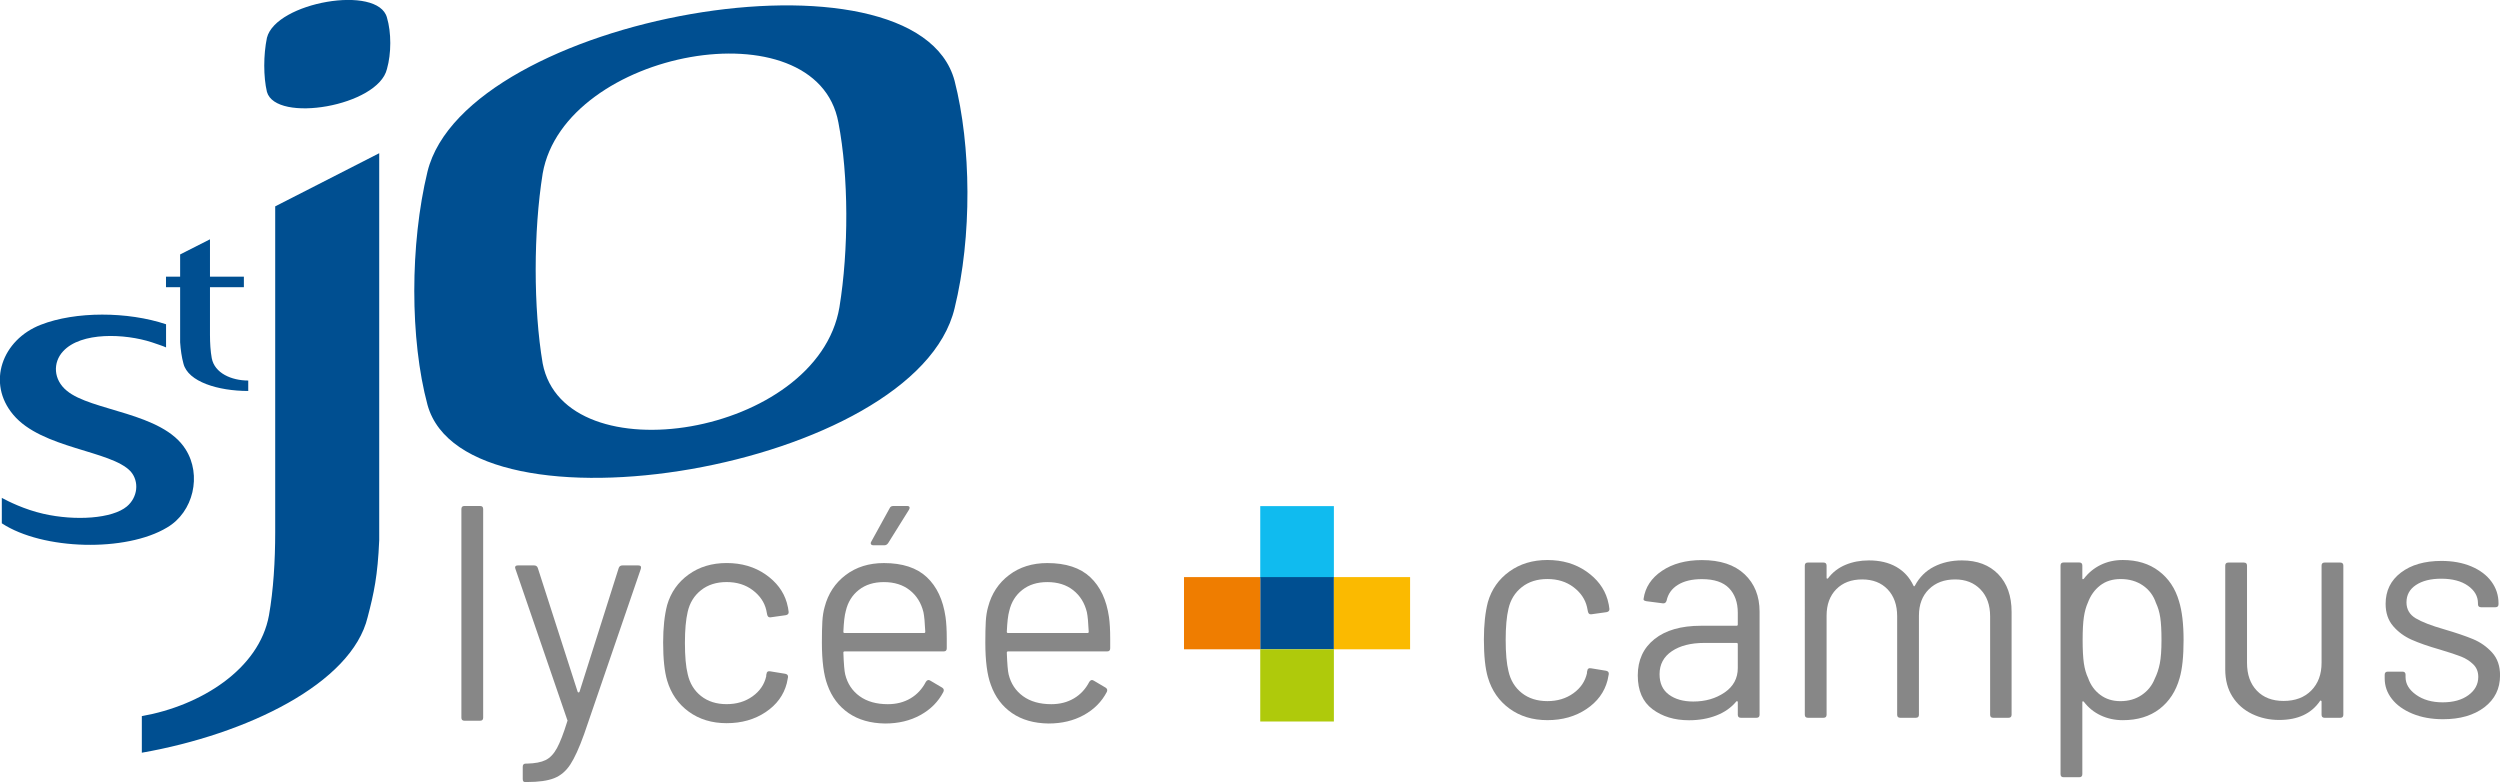 <?xml version="1.0" encoding="UTF-8" standalone="no"?>
<!-- Created with Inkscape (http://www.inkscape.org/) -->

<svg
   width="71.708mm"
   height="22.431mm"
   viewBox="0 0 71.708 22.431"
   version="1.1"
   id="svg1"
   xmlns="http://www.w3.org/2000/svg"
   xmlns:svg="http://www.w3.org/2000/svg">
  <defs
     id="defs1">
    <clipPath
       clipPathUnits="userSpaceOnUse"
       id="clipPath422">
      <path
         d="M 0,0 H 841.89 V 595.276 H 0 Z"
         transform="translate(-327.328,-296.177)"
         id="path422" />
    </clipPath>
    <clipPath
       clipPathUnits="userSpaceOnUse"
       id="clipPath424">
      <path
         d="M 0,0 H 841.89 V 595.276 H 0 Z"
         transform="translate(-387.725,-300.243)"
         id="path424" />
    </clipPath>
    <clipPath
       clipPathUnits="userSpaceOnUse"
       id="clipPath426">
      <path
         d="M 0,0 H 841.89 V 595.276 H 0 Z"
         transform="translate(-331.979,-275.273)"
         id="path426" />
    </clipPath>
    <clipPath
       clipPathUnits="userSpaceOnUse"
       id="clipPath428">
      <path
         d="M 0,0 H 841.89 V 595.276 H 0 Z"
         transform="translate(-341.572,-319.691)"
         id="path428" />
    </clipPath>
    <clipPath
       clipPathUnits="userSpaceOnUse"
       id="clipPath430">
      <path
         d="M 0,0 H 841.89 V 595.276 H 0 Z"
         transform="translate(-325.199,-288.771)"
         id="path430" />
    </clipPath>
    <clipPath
       clipPathUnits="userSpaceOnUse"
       id="clipPath437">
      <path
         d="M 0,0 H 841.89 V 595.276 H 0 Z"
         transform="translate(-347.625,-266.951)"
         id="path437" />
    </clipPath>
    <clipPath
       clipPathUnits="userSpaceOnUse"
       id="clipPath439">
      <path
         d="M 0,0 H 841.89 V 595.276 H 0 Z"
         transform="translate(-352.612,-261.966)"
         id="path439" />
    </clipPath>
    <clipPath
       clipPathUnits="userSpaceOnUse"
       id="clipPath441">
      <path
         d="M 0,0 H 841.89 V 595.276 H 0 Z"
         transform="translate(-366.111,-267.438)"
         id="path441" />
    </clipPath>
    <clipPath
       clipPathUnits="userSpaceOnUse"
       id="clipPath443">
      <path
         d="M 0,0 H 841.89 V 595.276 H 0 Z"
         transform="translate(-387.089,-273.384)"
         id="path443" />
    </clipPath>
    <clipPath
       clipPathUnits="userSpaceOnUse"
       id="clipPath445">
      <path
         d="M 0,0 H 841.89 V 595.276 H 0 Z"
         transform="translate(-400.376,-273.384)"
         id="path445" />
    </clipPath>
    <clipPath
       clipPathUnits="userSpaceOnUse"
       id="clipPath447">
      <path
         d="M 0,0 H 841.89 V 595.276 H 0 Z"
         transform="translate(-432.845,-267.684)"
         id="path447" />
    </clipPath>
    <clipPath
       clipPathUnits="userSpaceOnUse"
       id="clipPath449">
      <path
         d="M 0,0 H 841.89 V 595.276 H 0 Z"
         transform="translate(-451.953,-278.616)"
         id="path449" />
    </clipPath>
    <clipPath
       clipPathUnits="userSpaceOnUse"
       id="clipPath451">
      <path
         d="M 0,0 H 841.89 V 595.276 H 0 Z"
         transform="translate(-472.581,-278.616)"
         id="path451" />
    </clipPath>
    <clipPath
       clipPathUnits="userSpaceOnUse"
       id="clipPath453">
      <path
         d="M 0,0 H 841.89 V 595.276 H 0 Z"
         transform="translate(-487.651,-273.256)"
         id="path453" />
    </clipPath>
    <clipPath
       clipPathUnits="userSpaceOnUse"
       id="clipPath455">
      <path
         d="M 0,0 H 841.89 V 595.276 H 0 Z"
         transform="translate(-499.118,-279.563)"
         id="path455" />
    </clipPath>
    <clipPath
       clipPathUnits="userSpaceOnUse"
       id="clipPath457">
      <path
         d="M 0,0 H 841.89 V 595.276 H 0 Z"
         transform="translate(-506.26,-267.273)"
         id="path457" />
    </clipPath>
  </defs>
  <g
     id="layer1"
     transform="translate(-175.948,-179.652)">
    <path
       id="path421"
       d="M 0,0 C -0.104,0.565 -0.145,1.231 -0.145,1.897 V 5.769 H 2.61 V 6.625 H -0.145 V 9.66 L -2.57,8.43 V 6.625 H -3.719 V 5.769 H -2.57 V 1.292 c 0.042,-0.606 0.124,-1.211 0.27,-1.736 0.373,-1.473 2.818,-2.22 5.264,-2.22 v 0.848 C 1.596,-1.816 0.228,-1.211 0,0"
       style="fill:#004f91;fill-opacity:1;fill-rule:nonzero;stroke:none"
       transform="matrix(0.353,0,0,-0.353,182.022,189.926)"
       clip-path="url(#clipPath422)" />
    <path
       id="path423"
       d="m 0,0 c -3.119,-13.109 -39.709,-19.132 -42.829,-7.859 -1.433,5.331 -1.433,13.048 0,18.964 3.12,12.617 39.71,19.05 42.829,7.367 C 1.349,13.208 1.433,5.834 0,0 m -33.471,10.945 c -0.758,-4.731 -0.758,-10.97 0,-15.434 1.771,-9.212 22.342,-5.924 24.113,4.568 C -8.6,4.727 -8.6,10.72 -9.442,15.087 -11.213,24.71 -31.7,21.025 -33.471,10.945"
       style="fill:#004f91;fill-opacity:1;fill-rule:nonzero;stroke:none"
       transform="matrix(0.353,0,0,-0.353,203.329,188.492)"
       clip-path="url(#clipPath424)" />
    <path
       id="path425"
       d="m 0,0 c 0.361,2.046 0.506,4.409 0.506,6.747 v 26.482 l 8.452,4.319 V 6.108 C 8.838,3.225 8.525,1.782 8.019,-0.148 c -1.3,-5.399 -9.825,-9.519 -18.35,-11.017 v 2.974 C -5.563,-7.352 -0.795,-4.389 0,0"
       style="fill:#004f91;fill-opacity:1;fill-rule:nonzero;stroke:none"
       transform="matrix(0.353,0,0,-0.353,183.663,197.301)"
       clip-path="url(#clipPath426)" />
    <path
       id="path427"
       d="m 0,0 c -0.722,-3.031 -9.03,-4.421 -9.753,-1.857 -0.289,1.225 -0.289,2.995 0,4.392 C -9.03,5.424 -0.722,6.885 0,4.179 0.361,2.967 0.361,1.267 0,0"
       style="fill:#004f91;fill-opacity:1;fill-rule:nonzero;stroke:none"
       transform="matrix(0.353,0,0,-0.353,187.047,181.631)"
       clip-path="url(#clipPath428)" />
    <path
       id="path429"
       d="m 0,0 c -1.889,3.01 -7.685,3.094 -9.661,4.766 -1.073,0.878 -1.147,2.28 -0.288,3.2 1.459,1.588 5.011,1.441 7.201,0.73 0.343,-0.125 0.902,-0.292 1.159,-0.418 l 0.003,0.003 v 1.878 c -3.109,1.04 -7.359,1.064 -10.178,-0.041 -3.135,-1.213 -4.423,-4.725 -2.233,-7.317 2.318,-2.759 7.943,-2.885 9.532,-4.599 0.729,-0.836 0.565,-2.113 -0.301,-2.843 -1.184,-0.997 -4.191,-1.194 -6.793,-0.6 -1.549,0.353 -2.858,1.013 -3.373,1.293 V -6.015 C -11.6,-8.2 -4.834,-8.367 -1.503,-6.355 0.644,-5.101 1.331,-2.091 0,0"
       style="fill:#004f91;fill-opacity:1;fill-rule:nonzero;stroke:none"
       transform="matrix(0.353,0,0,-0.353,181.271,192.539)"
       clip-path="url(#clipPath430)" />
    <path
       id="path431"
       d="m 214.208,196.24 h -2.112 v -2.071 h 2.112 z"
       style="fill:#10bbef;fill-opacity:1;fill-rule:nonzero;stroke:none;stroke-width:0.353" />
    <path
       id="path432"
       d="m 214.208,198.276 h -2.112 v -2.071 h 2.112 z"
       style="fill:#004f91;fill-opacity:1;fill-rule:nonzero;stroke:none;stroke-width:0.353" />
    <path
       id="path433"
       d="m 212.095,198.276 h -2.186 v -2.071 h 2.186 z"
       style="fill:#ef7d00;fill-opacity:1;fill-rule:nonzero;stroke:none;stroke-width:0.353" />
    <path
       id="path434"
       d="m 216.394,198.276 h -2.186 v -2.071 h 2.186 z"
       style="fill:#fbba00;fill-opacity:1;fill-rule:nonzero;stroke:none;stroke-width:0.353" />
    <path
       id="path435"
       d="m 214.208,200.347 h -2.112 v -2.071 h 2.112 z"
       style="fill:#afca0b;fill-opacity:1;fill-rule:nonzero;stroke:none;stroke-width:0.353" />
    <path
       id="path436"
       d="m 0,0 v 16.952 c 0,0.166 0.083,0.249 0.25,0.249 h 1.271 c 0.166,0 0.249,-0.083 0.249,-0.249 V 0 c 0,-0.166 -0.083,-0.249 -0.249,-0.249 H 0.25 C 0.083,-0.249 0,-0.166 0,0"
       style="fill:#878787;fill-opacity:1;fill-rule:nonzero;stroke:none"
       transform="matrix(0.353,0,0,-0.353,189.182,200.237)"
       clip-path="url(#clipPath437)" />
    <path
       id="path438"
       d="m 0,0 v 0.997 c 0,0.167 0.082,0.25 0.249,0.25 H 0.348 C 0.997,1.263 1.5,1.359 1.857,1.534 2.214,1.708 2.522,2.032 2.78,2.505 c 0.257,0.474 0.535,1.194 0.834,2.157 0.034,0.067 0.034,0.116 0,0.149 l -4.212,12.266 -0.025,0.099 c 0,0.117 0.074,0.175 0.224,0.175 h 1.321 c 0.149,0 0.25,-0.066 0.299,-0.2 L 4.462,7.08 C 4.478,7.047 4.503,7.03 4.537,7.03 c 0.033,0 0.057,0.017 0.074,0.05 l 3.191,10.071 c 0.05,0.134 0.15,0.2 0.299,0.2 h 1.297 c 0.182,0 0.249,-0.092 0.199,-0.274 L 4.986,3.639 C 4.586,2.527 4.213,1.704 3.863,1.172 3.515,0.64 3.079,0.27 2.555,0.063 2.032,-0.145 1.296,-0.249 0.348,-0.249 H 0.174 C 0.057,-0.249 0,-0.166 0,0"
       style="fill:#878787;fill-opacity:1;fill-rule:nonzero;stroke:none"
       transform="matrix(0.353,0,0,-0.353,190.942,201.995)"
       clip-path="url(#clipPath439)" />
    <path
       id="path440"
       d="m 0,0 c -0.856,0.623 -1.442,1.466 -1.757,2.531 -0.216,0.73 -0.325,1.761 -0.325,3.091 0,1.197 0.109,2.21 0.325,3.041 0.299,1.03 0.88,1.857 1.744,2.48 0.865,0.624 1.895,0.935 3.092,0.935 1.213,0 2.264,-0.308 3.154,-0.922 C 7.121,10.54 7.699,9.776 7.965,8.863 8.048,8.563 8.098,8.314 8.115,8.115 V 8.064 C 8.115,7.948 8.039,7.874 7.89,7.841 L 6.644,7.666 H 6.594 C 6.477,7.666 6.403,7.74 6.37,7.89 L 6.295,8.264 c -0.15,0.632 -0.516,1.167 -1.097,1.608 -0.582,0.44 -1.288,0.66 -2.119,0.66 -0.832,0 -1.525,-0.22 -2.082,-0.66 C 0.44,9.431 0.079,8.846 -0.087,8.115 -0.236,7.482 -0.312,6.644 -0.312,5.597 c 0,-1.098 0.076,-1.945 0.225,-2.543 0.166,-0.748 0.527,-1.342 1.084,-1.783 0.557,-0.44 1.25,-0.66 2.082,-0.66 0.814,0 1.516,0.211 2.107,0.636 0.589,0.424 0.959,0.967 1.109,1.632 v 0.1 l 0.025,0.1 C 6.336,3.244 6.436,3.312 6.619,3.278 L 7.841,3.079 C 8.006,3.046 8.081,2.954 8.065,2.805 L 7.965,2.306 C 7.715,1.342 7.142,0.561 6.244,-0.038 5.348,-0.636 4.292,-0.935 3.079,-0.935 1.882,-0.935 0.855,-0.623 0,0"
       style="fill:#878787;fill-opacity:1;fill-rule:nonzero;stroke:none"
       transform="matrix(0.353,0,0,-0.353,195.704,200.065)"
       clip-path="url(#clipPath441)" />
    <path
       id="path442"
       d="m 0,0 v -0.798 c 0,-0.167 -0.083,-0.249 -0.249,-0.249 h -8.053 c -0.066,0 -0.099,-0.034 -0.099,-0.1 0.033,-0.914 0.083,-1.504 0.149,-1.771 0.183,-0.747 0.574,-1.337 1.172,-1.769 0.598,-0.432 1.362,-0.648 2.293,-0.648 0.699,0 1.313,0.158 1.845,0.474 0.531,0.315 0.947,0.764 1.246,1.345 0.101,0.15 0.216,0.183 0.35,0.1 l 0.972,-0.573 c 0.133,-0.083 0.166,-0.2 0.1,-0.349 -0.416,-0.798 -1.039,-1.425 -1.87,-1.882 -0.831,-0.458 -1.787,-0.685 -2.867,-0.685 -1.18,0.016 -2.169,0.298 -2.967,0.847 -0.797,0.548 -1.37,1.312 -1.72,2.293 -0.299,0.798 -0.448,1.945 -0.448,3.441 0,0.698 0.012,1.266 0.037,1.707 0.025,0.44 0.087,0.835 0.187,1.184 0.283,1.08 0.852,1.945 1.708,2.593 0.855,0.648 1.89,0.972 3.104,0.972 1.512,0 2.675,-0.382 3.49,-1.146 C -0.806,4.221 -0.299,3.141 -0.099,1.745 -0.033,1.279 0,0.698 0,0 M -7.142,3.951 C -7.683,3.527 -8.036,2.958 -8.202,2.243 -8.302,1.895 -8.368,1.329 -8.401,0.548 c 0,-0.067 0.033,-0.1 0.099,-0.1 h 6.457 c 0.066,0 0.1,0.033 0.1,0.1 -0.034,0.748 -0.083,1.279 -0.15,1.596 -0.183,0.748 -0.552,1.341 -1.109,1.782 -0.557,0.44 -1.259,0.66 -2.106,0.66 -0.815,0 -1.493,-0.211 -2.032,-0.635 m 0.985,3.714 c -0.034,0.058 -0.025,0.129 0.025,0.212 l 1.495,2.717 c 0.05,0.117 0.149,0.175 0.299,0.175 h 1.122 c 0.1,0 0.162,-0.029 0.187,-0.087 0.025,-0.058 0.012,-0.129 -0.037,-0.212 L -4.762,7.753 C -4.845,7.636 -4.945,7.578 -5.061,7.578 h -0.898 c -0.099,0 -0.165,0.029 -0.198,0.087"
       style="fill:#878787;fill-opacity:1;fill-rule:nonzero;stroke:none"
       transform="matrix(0.353,0,0,-0.353,203.104,197.967)"
       clip-path="url(#clipPath443)" />
    <path
       id="path444"
       d="m 0,0 v -0.798 c 0,-0.167 -0.083,-0.249 -0.249,-0.249 h -8.053 c -0.066,0 -0.099,-0.034 -0.099,-0.1 0.033,-0.914 0.083,-1.504 0.149,-1.771 0.183,-0.747 0.574,-1.337 1.172,-1.769 0.598,-0.432 1.362,-0.648 2.293,-0.648 0.699,0 1.313,0.158 1.845,0.474 0.532,0.315 0.947,0.764 1.246,1.345 0.101,0.15 0.216,0.183 0.35,0.1 l 0.972,-0.573 c 0.133,-0.083 0.166,-0.2 0.1,-0.349 -0.416,-0.798 -1.039,-1.425 -1.87,-1.882 -0.831,-0.458 -1.787,-0.685 -2.867,-0.685 -1.18,0.016 -2.169,0.298 -2.967,0.847 -0.797,0.548 -1.37,1.312 -1.719,2.293 -0.3,0.798 -0.449,1.945 -0.449,3.441 0,0.698 0.012,1.266 0.037,1.707 0.025,0.44 0.087,0.835 0.187,1.184 0.283,1.08 0.852,1.945 1.708,2.593 0.855,0.648 1.89,0.972 3.104,0.972 1.512,0 2.675,-0.382 3.49,-1.146 C -0.806,4.221 -0.299,3.141 -0.099,1.745 -0.033,1.279 0,0.698 0,0 M -7.142,3.951 C -7.683,3.527 -8.036,2.958 -8.202,2.243 -8.302,1.895 -8.368,1.329 -8.401,0.548 c 0,-0.067 0.033,-0.1 0.099,-0.1 h 6.457 c 0.066,0 0.1,0.033 0.1,0.1 -0.034,0.748 -0.083,1.279 -0.15,1.596 -0.183,0.748 -0.552,1.341 -1.109,1.782 -0.557,0.44 -1.259,0.66 -2.106,0.66 -0.815,0 -1.493,-0.211 -2.032,-0.635"
       style="fill:#878787;fill-opacity:1;fill-rule:nonzero;stroke:none"
       transform="matrix(0.353,0,0,-0.353,207.792,197.967)"
       clip-path="url(#clipPath445)" />
    <path
       id="path446"
       d="m 0,0 c -0.856,0.623 -1.442,1.466 -1.757,2.531 -0.216,0.73 -0.325,1.761 -0.325,3.091 0,1.197 0.109,2.21 0.325,3.041 0.299,1.03 0.88,1.857 1.744,2.48 0.865,0.624 1.895,0.935 3.092,0.935 1.213,0 2.264,-0.308 3.154,-0.922 C 7.121,10.54 7.699,9.776 7.965,8.863 8.048,8.563 8.098,8.314 8.115,8.115 V 8.065 C 8.115,7.948 8.039,7.874 7.89,7.841 L 6.644,7.666 H 6.594 C 6.477,7.666 6.403,7.74 6.37,7.89 L 6.294,8.264 C 6.145,8.896 5.779,9.431 5.198,9.872 c -0.582,0.44 -1.288,0.66 -2.119,0.66 -0.832,0 -1.525,-0.22 -2.082,-0.66 C 0.44,9.431 0.079,8.846 -0.087,8.115 -0.236,7.482 -0.312,6.644 -0.312,5.597 c 0,-1.098 0.076,-1.945 0.225,-2.543 0.166,-0.748 0.527,-1.342 1.084,-1.783 0.557,-0.44 1.25,-0.66 2.082,-0.66 0.814,0 1.516,0.211 2.107,0.636 0.589,0.424 0.959,0.967 1.108,1.632 v 0.1 l 0.026,0.1 c 0.016,0.165 0.116,0.233 0.299,0.2 l 1.222,-0.2 C 8.006,3.046 8.081,2.954 8.065,2.805 L 7.965,2.306 C 7.715,1.342 7.142,0.561 6.244,-0.038 5.348,-0.636 4.292,-0.935 3.079,-0.935 1.882,-0.935 0.855,-0.623 0,0"
       style="fill:#878787;fill-opacity:1;fill-rule:nonzero;stroke:none"
       transform="matrix(0.353,0,0,-0.353,219.246,199.978)"
       clip-path="url(#clipPath447)" />
    <path
       id="path448"
       d="m 0,0 c 0.814,-0.765 1.222,-1.779 1.222,-3.042 v -8.376 c 0,-0.166 -0.083,-0.249 -0.249,-0.249 h -1.272 c -0.167,0 -0.249,0.083 -0.249,0.249 v 1.022 c 0,0.033 -0.013,0.058 -0.038,0.075 -0.025,0.016 -0.054,0.008 -0.087,-0.025 -0.415,-0.499 -0.955,-0.877 -1.62,-1.134 -0.666,-0.258 -1.405,-0.387 -2.219,-0.387 -1.181,0 -2.169,0.299 -2.967,0.898 -0.798,0.598 -1.196,1.512 -1.196,2.742 0,1.246 0.452,2.231 1.358,2.954 0.906,0.723 2.165,1.084 3.777,1.084 h 2.892 c 0.066,0 0.1,0.034 0.1,0.1 v 0.948 c 0,0.847 -0.238,1.516 -0.711,2.006 -0.473,0.49 -1.209,0.735 -2.206,0.735 -0.798,0 -1.446,-0.153 -1.944,-0.461 -0.499,-0.307 -0.807,-0.735 -0.923,-1.283 -0.049,-0.167 -0.15,-0.241 -0.299,-0.224 l -1.347,0.174 c -0.182,0.033 -0.257,0.1 -0.224,0.199 0.133,0.931 0.632,1.687 1.496,2.269 0.864,0.581 1.945,0.873 3.241,0.873 C -1.969,1.147 -0.814,0.764 0,0 m -1.62,-9.611 c 0.714,0.49 1.072,1.151 1.072,1.983 v 1.944 c 0,0.066 -0.034,0.1 -0.1,0.1 h -2.618 c -1.096,0 -1.978,-0.225 -2.642,-0.674 -0.665,-0.449 -0.997,-1.072 -0.997,-1.869 0,-0.732 0.253,-1.284 0.76,-1.658 0.507,-0.374 1.167,-0.561 1.982,-0.561 0.98,0 1.828,0.245 2.543,0.735"
       style="fill:#878787;fill-opacity:1;fill-rule:nonzero;stroke:none"
       transform="matrix(0.353,0,0,-0.353,225.987,196.122)"
       clip-path="url(#clipPath449)" />
    <path
       id="path450"
       d="m 0,0 c 0.724,-0.748 1.085,-1.77 1.085,-3.067 v -8.351 c 0,-0.166 -0.084,-0.249 -0.249,-0.249 h -1.247 c -0.166,0 -0.249,0.083 -0.249,0.249 v 8.002 c 0,0.914 -0.262,1.641 -0.786,2.182 -0.523,0.54 -1.208,0.809 -2.056,0.809 -0.881,0 -1.592,-0.266 -2.131,-0.797 -0.541,-0.532 -0.811,-1.247 -0.811,-2.144 v -8.052 c 0,-0.166 -0.083,-0.249 -0.249,-0.249 h -1.271 c -0.167,0 -0.25,0.083 -0.25,0.249 v 8.002 c 0,0.914 -0.258,1.641 -0.772,2.182 -0.516,0.54 -1.206,0.809 -2.069,0.809 -0.882,0 -1.584,-0.266 -2.107,-0.797 -0.523,-0.532 -0.786,-1.247 -0.786,-2.144 v -8.052 c 0,-0.166 -0.083,-0.249 -0.249,-0.249 h -1.271 c -0.167,0 -0.25,0.083 -0.25,0.249 V 0.698 c 0,0.165 0.083,0.249 0.25,0.249 h 1.271 c 0.166,0 0.249,-0.084 0.249,-0.249 v -0.997 c 0,-0.034 0.013,-0.055 0.038,-0.063 0.025,-0.009 0.054,0.004 0.088,0.038 0.364,0.482 0.834,0.843 1.408,1.084 0.573,0.241 1.209,0.361 1.907,0.361 0.863,0 1.603,-0.174 2.219,-0.523 0.614,-0.349 1.08,-0.856 1.395,-1.521 0.033,-0.083 0.075,-0.083 0.126,0 0.364,0.681 0.88,1.193 1.545,1.533 0.664,0.34 1.42,0.511 2.269,0.511 C -1.707,1.121 -0.723,0.747 0,0"
       style="fill:#878787;fill-opacity:1;fill-rule:nonzero;stroke:none"
       transform="matrix(0.353,0,0,-0.353,233.264,196.122)"
       clip-path="url(#clipPath451)" />
    <path
       id="path452"
       d="m 0,0 c 0,-1.33 -0.108,-2.36 -0.324,-3.091 -0.299,-1.064 -0.843,-1.899 -1.632,-2.506 -0.79,-0.606 -1.783,-0.91 -2.98,-0.91 -0.648,0 -1.247,0.129 -1.795,0.387 -0.548,0.257 -1.006,0.627 -1.371,1.109 -0.033,0.033 -0.062,0.046 -0.087,0.038 -0.025,-0.009 -0.038,-0.03 -0.038,-0.063 v -5.858 c 0,-0.166 -0.083,-0.249 -0.249,-0.249 h -1.271 c -0.166,0 -0.25,0.083 -0.25,0.249 V 6.058 c 0,0.166 0.084,0.249 0.25,0.249 h 1.271 c 0.166,0 0.249,-0.083 0.249,-0.249 V 5.011 c 0,-0.033 0.013,-0.054 0.038,-0.063 0.025,-0.008 0.054,0.005 0.087,0.038 0.365,0.482 0.819,0.855 1.359,1.121 0.54,0.266 1.143,0.4 1.807,0.4 1.163,0 2.139,-0.299 2.929,-0.898 0.79,-0.598 1.334,-1.412 1.633,-2.442 C -0.125,2.368 0,1.313 0,0 m -1.932,-1.907 c 0.091,0.457 0.137,1.093 0.137,1.907 0,0.781 -0.033,1.392 -0.1,1.833 -0.066,0.44 -0.182,0.835 -0.349,1.184 -0.199,0.597 -0.553,1.071 -1.059,1.421 -0.507,0.348 -1.11,0.523 -1.807,0.523 -0.665,0 -1.222,-0.175 -1.671,-0.523 C -7.23,4.088 -7.562,3.623 -7.778,3.041 -7.927,2.709 -8.036,2.318 -8.102,1.869 -8.168,1.421 -8.202,0.798 -8.202,0 c 0,-0.798 0.034,-1.425 0.1,-1.882 0.066,-0.458 0.183,-0.86 0.349,-1.209 0.2,-0.566 0.528,-1.019 0.985,-1.359 0.456,-0.341 1.001,-0.511 1.633,-0.511 0.664,0 1.242,0.166 1.732,0.498 0.49,0.333 0.844,0.773 1.06,1.322 0.182,0.365 0.319,0.777 0.411,1.234"
       style="fill:#878787;fill-opacity:1;fill-rule:nonzero;stroke:none"
       transform="matrix(0.353,0,0,-0.353,238.58,198.012)"
       clip-path="url(#clipPath453)" />
    <path
       id="path454"
       d="M 0,0 H 1.271 C 1.437,0 1.52,-0.083 1.52,-0.249 v -12.116 c 0,-0.166 -0.083,-0.249 -0.249,-0.249 H 0 c -0.167,0 -0.25,0.083 -0.25,0.249 v 1.072 c 0,0.033 -0.016,0.058 -0.049,0.074 -0.034,0.018 -0.058,0.01 -0.075,-0.024 -0.698,-1.031 -1.804,-1.546 -3.316,-1.546 -0.798,0 -1.533,0.162 -2.206,0.487 -0.673,0.324 -1.205,0.793 -1.595,1.408 -0.391,0.614 -0.586,1.354 -0.586,2.219 v 8.426 c 0,0.166 0.082,0.249 0.249,0.249 h 1.271 c 0.167,0 0.25,-0.083 0.25,-0.249 v -7.902 c 0,-0.948 0.265,-1.701 0.797,-2.257 0.532,-0.557 1.255,-0.835 2.17,-0.835 0.947,0 1.698,0.282 2.255,0.848 0.557,0.564 0.835,1.312 0.835,2.244 v 7.902 C -0.25,-0.083 -0.167,0 0,0"
       style="fill:#878787;fill-opacity:1;fill-rule:nonzero;stroke:none"
       transform="matrix(0.353,0,0,-0.353,242.626,195.788)"
       clip-path="url(#clipPath455)" />
    <path
       id="path456"
       d="m 0,0 c -0.723,0.299 -1.28,0.698 -1.67,1.197 -0.391,0.498 -0.586,1.055 -0.586,1.669 v 0.3 c 0,0.165 0.083,0.25 0.25,0.25 h 1.196 c 0.166,0 0.249,-0.085 0.249,-0.25 V 2.967 c 0,-0.549 0.287,-1.027 0.86,-1.434 0.573,-0.407 1.292,-0.61 2.156,-0.61 0.865,0 1.563,0.194 2.095,0.585 0.532,0.39 0.798,0.885 0.798,1.483 0,0.416 -0.137,0.756 -0.411,1.022 C 4.662,4.279 4.338,4.487 3.964,4.636 3.59,4.786 3.012,4.977 2.231,5.21 1.301,5.476 0.536,5.742 -0.062,6.008 -0.66,6.273 -1.164,6.644 -1.57,7.117 c -0.408,0.474 -0.611,1.076 -0.611,1.807 0,1.064 0.415,1.911 1.247,2.544 0.83,0.631 1.927,0.946 3.29,0.946 0.914,0 1.724,-0.149 2.431,-0.448 0.706,-0.3 1.25,-0.711 1.632,-1.234 0.383,-0.524 0.574,-1.11 0.574,-1.757 V 8.899 C 6.993,8.734 6.909,8.65 6.743,8.65 H 5.572 c -0.166,0 -0.249,0.084 -0.249,0.249 v 0.076 c 0,0.564 -0.271,1.038 -0.811,1.42 -0.54,0.383 -1.267,0.574 -2.181,0.574 -0.848,0 -1.529,-0.171 -2.044,-0.511 -0.515,-0.341 -0.773,-0.811 -0.773,-1.409 0,-0.565 0.25,-0.997 0.748,-1.296 C 0.76,7.454 1.534,7.154 2.581,6.855 3.544,6.572 4.326,6.307 4.924,6.058 5.522,5.808 6.037,5.447 6.469,4.973 6.901,4.499 7.118,3.88 7.118,3.116 7.118,2.035 6.694,1.172 5.846,0.523 4.998,-0.125 3.877,-0.449 2.48,-0.449 1.55,-0.449 0.723,-0.299 0,0"
       style="fill:#878787;fill-opacity:1;fill-rule:nonzero;stroke:none"
       transform="matrix(0.353,0,0,-0.353,245.145,200.123)"
       clip-path="url(#clipPath457)" />
  </g>
</svg>
